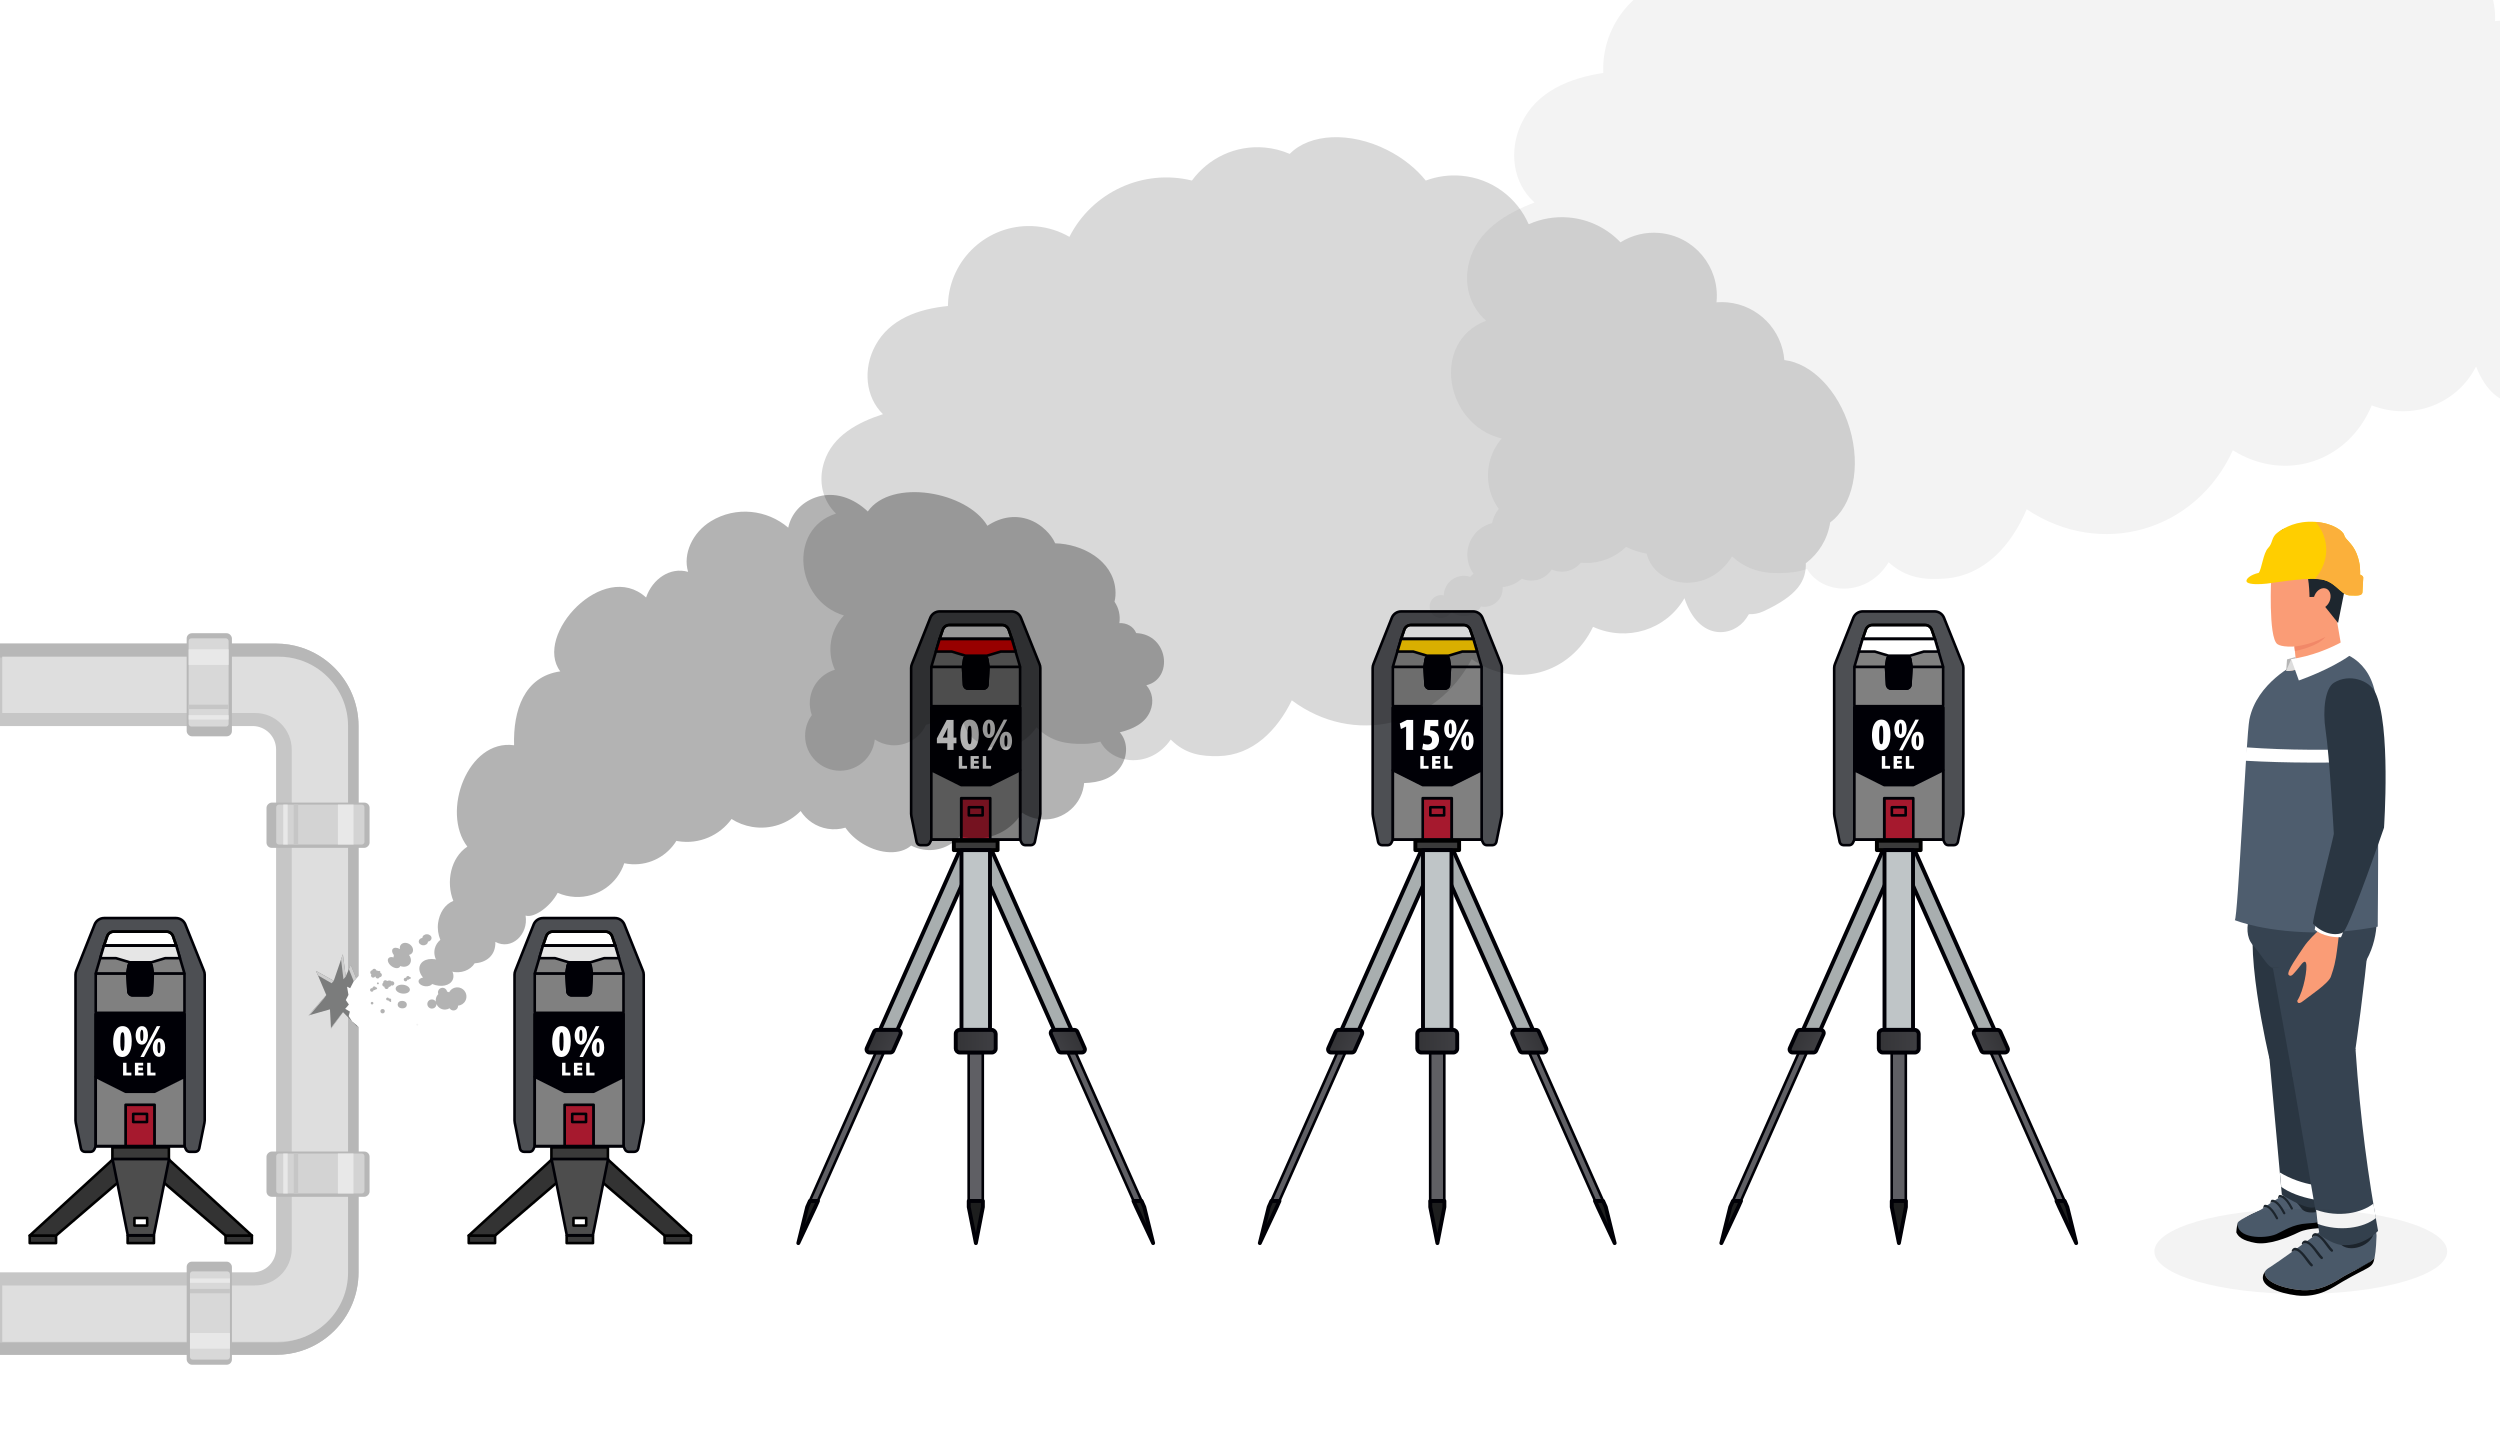 <?xml version="1.0" encoding="UTF-8"?>
<svg xmlns="http://www.w3.org/2000/svg" xmlns:xlink="http://www.w3.org/1999/xlink" viewBox="0 0 1914.84 1094.92">
  <defs>
    <style>
      .cls-1, .cls-2, .cls-3, .cls-4, .cls-5, .cls-6, .cls-7, .cls-8, .cls-9, .cls-10, .cls-11, .cls-12, .cls-13, .cls-14, .cls-15, .cls-16, .cls-17, .cls-18, .cls-19, .cls-20, .cls-21, .cls-22, .cls-23, .cls-24 {
        stroke-width: 0px;
      }

      .cls-1, .cls-25 {
        fill: none;
      }

      .cls-26 {
        fill: #4d4f53;
      }

      .cls-26, .cls-27, .cls-28, .cls-29, .cls-30, .cls-31, .cls-32, .cls-33, .cls-34, .cls-35, .cls-36, .cls-37, .cls-25, .cls-38 {
        stroke-width: 2px;
      }

      .cls-26, .cls-27, .cls-28, .cls-30, .cls-31, .cls-32, .cls-33, .cls-34, .cls-35, .cls-36, .cls-37, .cls-25, .cls-39, .cls-38, .cls-40, .cls-41, .cls-42, .cls-43, .cls-44, .cls-45, .cls-46, .cls-47, .cls-48 {
        stroke-linejoin: round;
      }

      .cls-26, .cls-27, .cls-28, .cls-30, .cls-31, .cls-32, .cls-33, .cls-34, .cls-35, .cls-36, .cls-37, .cls-25, .cls-39, .cls-40, .cls-41, .cls-42, .cls-49, .cls-50, .cls-51, .cls-43, .cls-44, .cls-45, .cls-46, .cls-47, .cls-48 {
        stroke-linecap: round;
      }

      .cls-26, .cls-28, .cls-29, .cls-30, .cls-32, .cls-33, .cls-35, .cls-36, .cls-37, .cls-38, .cls-40, .cls-41, .cls-42, .cls-49, .cls-50, .cls-51, .cls-43, .cls-44, .cls-45, .cls-46, .cls-47, .cls-48 {
        stroke: #000006;
      }

      .cls-27, .cls-31, .cls-34, .cls-25, .cls-39 {
        stroke: #000;
      }

      .cls-27, .cls-39 {
        fill: #3a3a3a;
      }

      .cls-2 {
        opacity: .15;
      }

      .cls-3 {
        opacity: .05;
      }

      .cls-28 {
        fill: #a6192e;
      }

      .cls-29 {
        fill: #5f5f64;
      }

      .cls-29, .cls-49, .cls-50, .cls-51 {
        stroke-miterlimit: 10;
      }

      .cls-30 {
        fill: gray;
      }

      .cls-31 {
        fill: #333;
      }

      .cls-32 {
        fill: #e6e6e6;
      }

      .cls-33, .cls-34, .cls-6, .cls-20 {
        fill: #fff;
      }

      .cls-35, .cls-24 {
        fill: #ffce00;
      }

      .cls-36 {
        fill: red;
      }

      .cls-37 {
        fill: #000006;
      }

      .cls-39, .cls-40, .cls-41, .cls-42, .cls-49, .cls-50, .cls-51, .cls-43, .cls-44, .cls-45, .cls-46, .cls-47, .cls-48 {
        stroke-width: 3px;
      }

      .cls-52 {
        opacity: .3;
      }

      .cls-4 {
        fill: #7b7c7c;
      }

      .cls-4, .cls-5, .cls-6 {
        fill-rule: evenodd;
      }

      .cls-5 {
        fill: #cecece;
      }

      .cls-38 {
        fill: #4d4d4d;
      }

      .cls-40 {
        fill: #bfc5c7;
      }

      .cls-41 {
        fill: #1d1e1e;
      }

      .cls-42 {
        fill: #a8aeaf;
      }

      .cls-49 {
        fill: url(#linear-gradient-9);
      }

      .cls-50 {
        fill: url(#linear-gradient-6);
      }

      .cls-51 {
        fill: url(#linear-gradient-3);
      }

      .cls-43 {
        fill: url(#linear-gradient);
      }

      .cls-44 {
        fill: url(#linear-gradient-4);
      }

      .cls-45 {
        fill: url(#linear-gradient-2);
      }

      .cls-46 {
        fill: url(#linear-gradient-8);
      }

      .cls-47 {
        fill: url(#linear-gradient-5);
      }

      .cls-48 {
        fill: url(#linear-gradient-7);
      }

      .cls-8 {
        fill: #fa9c76;
      }

      .cls-9 {
        fill: #4e5d6e;
      }

      .cls-10 {
        fill: #2a3642;
      }

      .cls-11 {
        fill: #364351;
      }

      .cls-12 {
        fill: #1d262e;
      }

      .cls-13 {
        fill: #ddd;
      }

      .cls-14 {
        fill: #dedede;
      }

      .cls-15 {
        fill: #c6c6c6;
      }

      .cls-16 {
        fill: #d3d3d3;
      }

      .cls-17 {
        fill: #d8d8d8;
      }

      .cls-18 {
        fill: #b7b7b7;
      }

      .cls-19 {
        fill: #b5b5b5;
      }

      .cls-21 {
        fill: #e8e8e8;
      }

      .cls-22 {
        fill: #f18868;
      }

      .cls-23 {
        fill: #fbb03b;
      }
    </style>
    <linearGradient id="linear-gradient" x1="50.5" y1="797.51" x2="71.78" y2="797.51" gradientTransform="translate(512.89) rotate(-180) scale(1 -1) skewX(-24.66)" gradientUnits="userSpaceOnUse">
      <stop offset="0" stop-color="#343437"/>
      <stop offset="1" stop-color="#3f3f43"/>
    </linearGradient>
    <linearGradient id="linear-gradient-2" x1="210.78" y1="797.51" x2="232.05" y2="797.51" gradientTransform="translate(821.52) skewX(-24.66)" xlink:href="#linear-gradient"/>
    <linearGradient id="linear-gradient-3" x1="732.05" y1="797.51" x2="762.64" y2="797.51" gradientTransform="matrix(1,0,0,1,0,0)" xlink:href="#linear-gradient"/>
    <linearGradient id="linear-gradient-4" x1="-302.99" x2="-281.71" xlink:href="#linear-gradient"/>
    <linearGradient id="linear-gradient-5" x1="564.27" y1="797.51" x2="585.55" y2="797.51" gradientTransform="translate(821.52) skewX(-24.66)" xlink:href="#linear-gradient"/>
    <linearGradient id="linear-gradient-6" x1="1085.54" y1="797.51" x2="1116.13" y2="797.51" gradientTransform="matrix(1,0,0,1,0,0)" xlink:href="#linear-gradient"/>
    <linearGradient id="linear-gradient-7" x1="-656.48" x2="-635.2" xlink:href="#linear-gradient"/>
    <linearGradient id="linear-gradient-8" x1="917.76" y1="797.51" x2="939.04" y2="797.51" gradientTransform="translate(821.52) skewX(-24.66)" xlink:href="#linear-gradient"/>
    <linearGradient id="linear-gradient-9" x1="1439.03" y1="797.51" x2="1469.63" y2="797.51" gradientTransform="matrix(1,0,0,1,0,0)" xlink:href="#linear-gradient"/>
  </defs>
  <g id="EXOs">
    <g>
      <path class="cls-15" d="m256.12,511.45c-7.05-7.04-15.75-12.43-25.47-15.52-6.05-1.93-12.49-2.97-19.18-2.97H-.1v63.14h193.57c9.94,0,18,8.06,18,18v382.45c0,9.94-8.06,18-18,18H-.1v63.14h211.57c6.69,0,13.13-1.04,19.18-2.97,9.72-3.09,18.42-8.48,25.47-15.52,11.42-11.43,18.49-27.22,18.49-44.65v-418.46c0-17.43-7.07-33.22-18.49-44.65Z"/>
      <path class="cls-1" d="m7.92,1027.04v-43.14h183.57c15.44,0,28-12.56,28-28v-382.45c0-15.44-12.56-28-28-28H7.92v-43.14h201.57c5.52,0,10.95.84,16.14,2.5,8.02,2.55,15.43,7.07,21.44,13.07,10.03,10.04,15.56,23.38,15.56,37.57v418.46c0,14.19-5.53,27.54-15.56,37.58-6,5.99-13.41,10.51-21.43,13.06-5.2,1.66-10.63,2.5-16.15,2.5H7.92Z"/>
      <path class="cls-18" d="m256.12,511.45c-7.05-7.04-15.75-12.43-25.47-15.52-6.05-1.93-12.49-2.97-19.18-2.97H-.1v10.66h211.75c5.52,0,10.95.84,16.14,2.5,8.02,2.55,15.44,7.07,21.44,13.07,10.03,10.04,15.56,23.38,15.56,37.57v418.46c0,14.19-5.53,27.54-15.56,37.58-6,5.99-13.41,10.51-21.43,13.06-5.2,1.66-10.63,2.5-16.15,2.5H-.1v9.34h211.57c6.69,0,13.13-1.04,19.18-2.97,9.72-3.09,18.42-8.48,25.47-15.52,11.42-11.43,18.49-27.22,18.49-44.65v-418.46c0-17.43-7.07-33.22-18.49-44.65Z"/>
      <path class="cls-14" d="m1.7,1027.7v-43.14h193.75c15.44,0,28-12.56,28-28v-382.45c0-15.44-12.56-28-28-28H1.7v-43.14h211.75c5.52,0,10.95.84,16.14,2.5,8.02,2.55,15.44,7.07,21.44,13.07,10.03,10.04,15.56,23.38,15.56,37.57v418.46c0,14.19-5.53,27.54-15.56,37.58-6,5.99-13.41,10.51-21.43,13.06-5.2,1.66-10.63,2.5-16.15,2.5H1.7Z"/>
      <g>
        <g>
          <rect class="cls-18" x="226.27" y="859.85" width="34.65" height="78.96" rx="4" ry="4" transform="translate(1142.92 655.74) rotate(90)"/>
          <rect class="cls-16" x="230.06" y="865.04" width="30.6" height="67.57" rx="2" ry="2" transform="translate(1144.19 653.47) rotate(90)"/>
          <rect class="cls-21" x="249.48" y="892.85" width="30.6" height="11.96" transform="translate(1163.61 634.04) rotate(90)"/>
          <rect class="cls-21" x="203.34" y="897.14" width="30.6" height="3.38" transform="translate(1117.47 680.19) rotate(90)"/>
          <rect class="cls-15" x="211.37" y="897.14" width="30.6" height="3.38" transform="translate(1125.5 672.15) rotate(90)"/>
        </g>
        <g>
          <rect class="cls-18" x="226.27" y="592.59" width="34.65" height="78.96" rx="4" ry="4" transform="translate(875.67 388.48) rotate(90)"/>
          <rect class="cls-16" x="230.06" y="597.79" width="30.6" height="67.57" rx="2" ry="2" transform="translate(876.93 386.21) rotate(90)"/>
          <rect class="cls-21" x="249.48" y="625.59" width="30.6" height="11.96" transform="translate(896.36 366.79) rotate(90)"/>
          <rect class="cls-21" x="203.34" y="629.88" width="30.6" height="3.38" transform="translate(850.21 412.93) rotate(90)"/>
          <rect class="cls-15" x="211.37" y="629.88" width="30.6" height="3.38" transform="translate(858.25 404.9) rotate(90)"/>
        </g>
      </g>
      <g>
        <rect class="cls-18" x="142.98" y="966.33" width="34.65" height="78.96" rx="4" ry="4" transform="translate(320.61 2011.63) rotate(180)"/>
        <rect class="cls-17" x="145.51" y="973.8" width="30.6" height="67.57" rx="2" ry="2" transform="translate(321.62 2015.17) rotate(180)"/>
        <rect class="cls-21" x="145.51" y="1021.03" width="30.6" height="11.96" transform="translate(321.62 2054.01) rotate(180)"/>
        <rect class="cls-21" x="145.51" y="979.17" width="30.6" height="3.38" transform="translate(321.62 1961.73) rotate(180)"/>
        <rect class="cls-15" x="145.51" y="987.21" width="30.6" height="3.38" transform="translate(321.62 1977.8) rotate(180)"/>
      </g>
      <g>
        <rect class="cls-18" x="142.98" y="485.01" width="34.65" height="78.96" rx="4" ry="4"/>
        <rect class="cls-17" x="144.5" y="488.93" width="30.6" height="67.57" rx="2" ry="2"/>
        <rect class="cls-21" x="144.5" y="497.32" width="30.6" height="11.96"/>
        <rect class="cls-21" x="144.5" y="547.75" width="30.6" height="3.38"/>
        <rect class="cls-15" x="144.5" y="539.72" width="30.6" height="3.38"/>
      </g>
    </g>
    <g>
      <polygon class="cls-4" points="272.86 749.4 268.64 738.94 264.82 747.99 262.61 730.87 255.63 751.23 242.07 743.7 249.91 762.13 236.32 777.76 252.74 773.09 253.52 787.81 262.75 775.26 273.69 786.45 272.86 749.4"/>
      <polygon class="cls-5" points="270.93 751.59 267.22 742.31 268.64 738.94 272.86 749.4 270.93 751.59"/>
      <polygon class="cls-5" points="264.82 747.99 263.05 750.07 261.24 734.89 262.61 730.87 264.82 747.99"/>
      <polygon class="cls-5" points="255.63 751.23 254.02 753.13 243.51 747.08 242.07 743.7 255.63 751.23"/>
      <polygon class="cls-5" points="249.91 762.13 248.1 764.77 237.31 777.48 236.32 777.76 249.91 762.13"/>
      <polygon class="cls-5" points="262.75 775.26 261.13 777.16 253.49 787.25 253.52 787.81 262.75 775.26"/>
      <polygon class="cls-6" points="270.93 751.59 268.2 756.91 265.82 755.73 266.9 762.02 264.87 766 267.22 769.41 264.41 772.71 267.96 774.78 267.1 778.27 269.63 782.29 276.15 787.69 275.93 746.33 270.93 751.59"/>
    </g>
    <g>
      <g>
        <rect class="cls-27" x="99.75" y="889.04" width="15.11" height="56.93"/>
        <g>
          <rect class="cls-27" x="86.09" y="878.81" width="43.27" height="8.98"/>
          <g>
            <rect class="cls-31" x="172.76" y="946.36" width="20.16" height="5.77"/>
            <polygon class="cls-31" points="192.93 946.36 172.76 946.36 104.77 888 129.24 888 192.93 946.36"/>
            <rect class="cls-31" x="22.77" y="946.36" width="20.16" height="5.77" transform="translate(65.69 1898.49) rotate(-180)"/>
            <polygon class="cls-31" points="22.77 946.36 42.93 946.36 110.92 888 86.45 888 22.77 946.36"/>
          </g>
          <g>
            <rect class="cls-27" x="97.76" y="946.36" width="20.16" height="5.77"/>
            <polygon class="cls-38" points="129.48 887.79 86.21 887.79 97.87 946.13 117.82 946.13 129.48 887.79"/>
            <rect class="cls-34" x="102.97" y="932.94" width="9.75" height="5.77"/>
          </g>
        </g>
      </g>
      <g>
        <path class="cls-26" d="m156.12,743.37l-14.25-35.53c-1.24-2.83-4.04-4.66-7.13-4.66h-55.01c-3.1,0-5.91,1.84-7.14,4.68l-14.11,35.52c-.42.97-.64,2.03-.64,3.09v111.83c0,.61.07,1.21.21,1.81l3.99,19.72c.33,1.4,1.59,2.39,3.03,2.39h4.29c1.2,0,2.3-.69,2.81-1.78l1.14-2.42h68l1.14,2.42c.51,1.09,1.61,1.78,2.81,1.78h4.28c1.44,0,2.69-.99,3.03-2.39l3.99-19.72c.14-.59.22-1.2.22-1.81v-111.81c0-1.08-.23-2.14-.66-3.12Zm-74.04-26.2c.73-2.14,2.76-3.59,5.03-3.59h40.41c2.27,0,4.29,1.45,5.04,3.59l2.47,7.16h0s-55.41,0-55.41,0l2.47-7.16Zm59.23,160.64h-22.87v-31.61h-22.26v31.61h-22.87v-43.05h0v-57.94c0-.59.47-1.07,1.06-1.07h65.86c.59,0,1.07.48,1.07,1.07v100.99Z"/>
        <path class="cls-37" d="m141.31,776.82v47.94l-22.87,11.44h-22.26l-22.65-11.33-.21-.11v-47.94c0-.59.47-1.07,1.06-1.07h65.86c.59,0,1.07.48,1.07,1.07Z"/>
        <path class="cls-30" d="m141.3,746.49v28.37c0,.49-.4.89-.89.89h-66.2c-.5,0-.9-.4-.9-.89v-28.37c0-.47.35-.85.81-.89.03-.01.06-.01.09-.01h23.33s.78,13.7.78,13.7c.04.86.4,1.62.98,2.17.07.07.14.14.23.2.23.19.49.34.77.45.37.16.78.24,1.21.24h11.59c.43,0,.84-.08,1.22-.24.28-.11.54-.26.77-.45.08-.06.16-.13.23-.2.29-.27.52-.6.69-.97.09-.18.15-.37.2-.58.05-.2.08-.4.09-.62l.77-13.7h23.34s.06,0,.09.01c.45.04.8.42.8.89Z"/>
        <rect class="cls-28" x="96.18" y="846.2" width="22.26" height="31.61"/>
        <polygon class="cls-30" points="141.31 824.76 141.31 877.81 118.44 877.81 118.44 846.2 96.18 846.2 96.18 877.81 73.31 877.81 73.32 824.76 96.18 836.2 118.44 836.2 141.31 824.76"/>
        <rect class="cls-28" x="102.02" y="853.17" width="10.57" height="6.22"/>
        <path class="cls-30" d="m135.01,724.33l6.29,21.26h-24.23l-.91-5.81c-.24-1.56-1.58-2.7-3.16-2.7h-11.4c-1.57,0-2.91,1.15-3.16,2.7l-.91,5.81h-24.23l6.29-21.26h55.41Z"/>
        <path class="cls-37" d="m117.07,745.59l-.78,13.69c-.07,1.71-1.48,3.06-3.19,3.06h-11.59c-1.71,0-3.12-1.35-3.19-3.06l-.78-13.69.91-5.81c.24-1.56,1.58-2.7,3.16-2.7h11.4c1.57,0,2.91,1.15,3.16,2.7l.91,5.81Z"/>
        <path class="cls-25" d="m79.6,724.34l2.47-7.17c.73-2.14,2.76-3.59,5.03-3.59h40.41c2.27,0,4.29,1.45,5.04,3.59l2.47,7.16h0s-55.41,0-55.41,0h0Z"/>
        <polygon class="cls-32" points="115.94 737.08 126.5 733.91 137.84 733.91 135.01 724.34 79.6 724.34 76.77 733.91 88.88 733.91 99.44 737.08 115.94 737.08"/>
      </g>
      <g>
        <path class="cls-20" d="m100.88,797.62c0,8.25-3.16,11.98-7.07,11.98-5.65,0-7.14-6.43-7.14-11.69,0-6.15,2.03-11.98,7.25-11.98,6.08,0,6.97,7,6.97,11.69Zm-8.71.14c-.07,5.33.46,7.14,1.74,7.14,1.1,0,1.46-1.96,1.46-7.14,0-4.76-.28-7.14-1.46-7.14s-1.78,1.88-1.74,7.14Z"/>
        <path class="cls-20" d="m113.35,792.93c0,4.9-2.27,7.21-4.66,7.21-3.55,0-4.8-3.91-4.8-7,0-3.45,1.56-7.21,4.83-7.21,3.8,0,4.62,4.26,4.62,7Zm-5.9.07c-.04,3.23.43,4.33,1.24,4.33.75,0,1.1-1.17,1.1-4.26,0-2.91-.28-4.33-1.14-4.33-.71,0-1.21,1.14-1.21,4.26Zm.11,16.6l12.54-23.67h2.7l-12.51,23.67h-2.74Zm18.94-7.32c0,4.9-2.27,7.21-4.66,7.21-3.55,0-4.8-3.91-4.8-7,0-3.45,1.56-7.21,4.83-7.21,3.8,0,4.62,4.26,4.62,7Zm-5.9.07c-.04,3.23.43,4.34,1.24,4.34.75,0,1.1-1.17,1.1-4.26,0-2.91-.28-4.33-1.14-4.33-.71,0-1.21,1.14-1.21,4.26Z"/>
        <path class="cls-20" d="m94.27,814.02h2.61v7.55h3.74v2.18h-6.35v-9.73Z"/>
        <path class="cls-20" d="m109.44,819.82h-3.49v1.79h3.91v2.14h-6.52v-9.73h6.32v2.12h-3.71v1.57h3.49v2.11Z"/>
        <path class="cls-20" d="m112.75,814.02h2.61v7.55h3.74v2.18h-6.35v-9.73Z"/>
      </g>
    </g>
    <g>
      <g>
        <rect class="cls-27" x="436.02" y="889.04" width="15.11" height="56.93"/>
        <g>
          <rect class="cls-27" x="422.35" y="878.81" width="43.27" height="8.98"/>
          <g>
            <rect class="cls-31" x="509.03" y="946.36" width="20.16" height="5.77"/>
            <polygon class="cls-31" points="529.19 946.36 509.03 946.36 441.04 888 465.51 888 529.19 946.36"/>
            <rect class="cls-31" x="359.03" y="946.36" width="20.16" height="5.77" transform="translate(738.22 1898.49) rotate(-180)"/>
            <polygon class="cls-31" points="359.03 946.36 379.19 946.36 447.19 888 422.72 888 359.03 946.36"/>
          </g>
          <g>
            <rect class="cls-27" x="434.03" y="946.36" width="20.16" height="5.77"/>
            <polygon class="cls-38" points="465.75 887.79 422.48 887.79 434.14 946.13 454.09 946.13 465.75 887.79"/>
            <rect class="cls-34" x="439.24" y="932.94" width="9.75" height="5.77"/>
          </g>
        </g>
      </g>
      <g>
        <path class="cls-26" d="m492.38,743.37l-14.25-35.53c-1.24-2.83-4.04-4.66-7.13-4.66h-55.01c-3.1,0-5.91,1.84-7.14,4.68l-14.11,35.52c-.42.97-.64,2.03-.64,3.09v111.83c0,.61.07,1.21.21,1.81l3.99,19.72c.33,1.4,1.59,2.39,3.03,2.39h4.29c1.2,0,2.3-.69,2.81-1.78l1.14-2.42h68l1.14,2.42c.51,1.09,1.61,1.78,2.81,1.78h4.28c1.44,0,2.69-.99,3.03-2.39l3.99-19.72c.14-.59.22-1.2.22-1.81v-111.81c0-1.08-.23-2.14-.66-3.12Zm-74.04-26.2c.73-2.14,2.76-3.59,5.03-3.59h40.41c2.27,0,4.29,1.45,5.04,3.59l2.47,7.16h0s-55.41,0-55.41,0l2.47-7.16Zm59.23,160.64h-22.87v-31.61h-22.26v31.61h-22.87v-43.05h0v-57.94c0-.59.47-1.07,1.06-1.07h65.86c.59,0,1.07.48,1.07,1.07v100.99Z"/>
        <path class="cls-37" d="m477.57,776.82v47.94l-22.87,11.44h-22.26l-22.65-11.33-.21-.11v-47.94c0-.59.47-1.07,1.06-1.07h65.86c.59,0,1.07.48,1.07,1.07Z"/>
        <path class="cls-30" d="m477.56,746.49v28.37c0,.49-.4.89-.89.89h-66.2c-.5,0-.9-.4-.9-.89v-28.37c0-.47.35-.85.81-.89.03-.01.06-.01.09-.01h23.33s.78,13.7.78,13.7c.04.86.4,1.62.98,2.17.07.07.14.14.23.2.23.19.49.34.77.45.37.16.78.24,1.21.24h11.59c.43,0,.84-.08,1.22-.24.28-.11.54-.26.77-.45.08-.06.16-.13.23-.2.29-.27.52-.6.69-.97.09-.18.15-.37.2-.58.05-.2.08-.4.09-.62l.77-13.7h23.34s.06,0,.09.01c.45.04.8.42.8.89Z"/>
        <rect class="cls-28" x="432.44" y="846.2" width="22.26" height="31.61"/>
        <polygon class="cls-30" points="477.57 824.76 477.57 877.81 454.7 877.81 454.7 846.2 432.44 846.2 432.44 877.81 409.57 877.81 409.58 824.76 432.44 836.2 454.7 836.2 477.57 824.76"/>
        <rect class="cls-28" x="438.29" y="853.17" width="10.57" height="6.22"/>
        <path class="cls-30" d="m471.28,724.33l6.29,21.26h-24.23l-.91-5.81c-.24-1.56-1.58-2.7-3.16-2.7h-11.4c-1.57,0-2.91,1.15-3.16,2.7l-.91,5.81h-24.23l6.29-21.26h55.41Z"/>
        <path class="cls-37" d="m453.34,745.59l-.78,13.69c-.07,1.71-1.48,3.06-3.19,3.06h-11.59c-1.71,0-3.12-1.35-3.19-3.06l-.78-13.69.91-5.81c.24-1.56,1.58-2.7,3.16-2.7h11.4c1.57,0,2.91,1.15,3.16,2.7l.91,5.81Z"/>
        <path class="cls-25" d="m415.87,724.34l2.47-7.17c.73-2.14,2.76-3.59,5.03-3.59h40.41c2.27,0,4.29,1.45,5.04,3.59l2.47,7.16h0s-55.41,0-55.41,0h0Z"/>
        <polygon class="cls-32" points="452.2 737.08 462.76 733.91 474.11 733.91 471.28 724.34 415.87 724.34 413.03 733.91 425.14 733.91 435.7 737.08 452.2 737.08"/>
      </g>
      <g>
        <path class="cls-20" d="m437.15,797.62c0,8.25-3.16,11.98-7.07,11.98-5.65,0-7.14-6.43-7.14-11.69,0-6.15,2.03-11.98,7.25-11.98,6.08,0,6.97,7,6.97,11.69Zm-8.71.14c-.07,5.33.46,7.14,1.74,7.14,1.1,0,1.46-1.96,1.46-7.14,0-4.76-.28-7.14-1.46-7.14s-1.78,1.88-1.74,7.14Z"/>
        <path class="cls-20" d="m449.62,792.93c0,4.9-2.27,7.21-4.66,7.21-3.55,0-4.8-3.91-4.8-7,0-3.45,1.56-7.21,4.83-7.21,3.8,0,4.62,4.26,4.62,7Zm-5.9.07c-.04,3.23.43,4.33,1.24,4.33.75,0,1.1-1.17,1.1-4.26,0-2.91-.28-4.33-1.14-4.33-.71,0-1.21,1.14-1.21,4.26Zm.11,16.6l12.54-23.67h2.7l-12.51,23.67h-2.74Zm18.94-7.32c0,4.9-2.27,7.21-4.66,7.21-3.55,0-4.8-3.91-4.8-7,0-3.45,1.56-7.21,4.83-7.21,3.8,0,4.62,4.26,4.62,7Zm-5.9.07c-.04,3.23.43,4.34,1.24,4.34.75,0,1.1-1.17,1.1-4.26,0-2.91-.28-4.33-1.14-4.33-.71,0-1.21,1.14-1.21,4.26Z"/>
        <path class="cls-20" d="m430.53,814.02h2.61v7.55h3.74v2.18h-6.35v-9.73Z"/>
        <path class="cls-20" d="m445.71,819.82h-3.49v1.79h3.91v2.14h-6.52v-9.73h6.32v2.12h-3.71v1.57h3.49v2.11Z"/>
        <path class="cls-20" d="m449.01,814.02h2.61v7.55h3.74v2.18h-6.35v-9.73Z"/>
      </g>
    </g>
    <g>
      <g>
        <g>
          <path class="cls-26" d="m796.15,508.5l-14.25-35.53c-1.24-2.83-4.04-4.66-7.13-4.66h-55.01c-3.1,0-5.91,1.84-7.14,4.68l-14.11,35.52c-.42.97-.64,2.03-.64,3.09v111.83c0,.61.07,1.21.21,1.81l3.99,19.72c.33,1.4,1.59,2.39,3.03,2.39h4.29c1.2,0,2.3-.69,2.81-1.78l1.14-2.42h68l1.14,2.42c.51,1.09,1.61,1.78,2.81,1.78h4.28c1.44,0,2.69-.99,3.03-2.39l3.99-19.72c.14-.59.22-1.2.22-1.81v-111.81c0-1.08-.23-2.14-.66-3.12Zm-74.04-26.2c.73-2.14,2.76-3.59,5.03-3.59h40.41c2.27,0,4.29,1.45,5.04,3.59l2.47,7.16h0s-55.41,0-55.41,0l2.47-7.16Zm59.23,160.64h-22.87v-31.61h-22.26v31.61h-22.87v-43.05h0v-57.94c0-.59.47-1.07,1.06-1.07h65.86c.59,0,1.07.48,1.07,1.07v100.99Z"/>
          <path class="cls-37" d="m781.34,541.95v47.94l-22.87,11.44h-22.26l-22.65-11.33-.21-.11v-47.94c0-.59.47-1.07,1.06-1.07h65.86c.59,0,1.07.48,1.07,1.07Z"/>
          <path class="cls-30" d="m781.33,511.62v28.37c0,.49-.4.89-.89.89h-66.2c-.5,0-.9-.4-.9-.89v-28.37c0-.47.35-.85.81-.89.03-.01.06-.01.09-.01h23.33s.78,13.7.78,13.7c.04.86.4,1.62.98,2.17.07.07.14.14.23.2.23.19.49.34.77.45.37.16.78.24,1.21.24h11.59c.43,0,.84-.08,1.22-.24.28-.11.54-.26.77-.45.08-.06.16-.13.23-.2.29-.27.52-.6.69-.97.09-.18.15-.37.2-.58.05-.2.08-.4.09-.62l.77-13.7h23.34s.06,0,.09.01c.45.04.8.42.8.89Z"/>
          <rect class="cls-28" x="736.21" y="611.33" width="22.26" height="31.61"/>
          <polygon class="cls-30" points="781.34 589.89 781.34 642.94 758.47 642.94 758.47 611.33 736.21 611.33 736.21 642.94 713.34 642.94 713.35 589.89 736.21 601.33 758.47 601.33 781.34 589.89"/>
          <rect class="cls-28" x="742.06" y="618.31" width="10.57" height="6.22"/>
          <path class="cls-30" d="m775.05,489.47l6.29,21.26h-24.23l-.91-5.81c-.24-1.56-1.58-2.7-3.16-2.7h-11.4c-1.57,0-2.91,1.15-3.16,2.7l-.91,5.81h-24.23l6.29-21.26h55.41Z"/>
          <path class="cls-37" d="m757.11,510.73l-.78,13.69c-.07,1.71-1.48,3.06-3.19,3.06h-11.59c-1.71,0-3.12-1.35-3.19-3.06l-.78-13.69.91-5.81c.24-1.56,1.58-2.7,3.16-2.7h11.4c1.57,0,2.91,1.15,3.16,2.7l.91,5.81Z"/>
          <path class="cls-25" d="m719.64,489.47l2.47-7.17c.73-2.14,2.76-3.59,5.03-3.59h40.41c2.27,0,4.29,1.45,5.04,3.59l2.47,7.16h0s-55.41,0-55.41,0h0Z"/>
          <polygon class="cls-36" points="755.97 502.22 766.54 499.05 777.88 499.05 775.05 489.47 719.64 489.47 716.8 499.05 728.91 499.05 739.47 502.22 755.97 502.22"/>
        </g>
        <g>
          <path class="cls-20" d="m725.58,574.41v-5.12h-7.99v-3.75l7.53-14.1h5.27v13.5h2.19v4.35h-2.19v5.12h-4.81Zm0-9.47v-3.92c0-1.06.14-2.37.25-3.46h-.11c-.42,1.02-.88,2.05-1.48,3.25l-2.12,4.06v.07h3.46Z"/>
          <path class="cls-20" d="m749.68,562.79c0,8.2-3.15,11.91-7.03,11.91-5.62,0-7.1-6.4-7.1-11.63,0-6.11,2.01-11.91,7.21-11.91,6.04,0,6.93,6.96,6.93,11.63Zm-8.66.14c-.07,5.3.46,7.1,1.73,7.1,1.1,0,1.45-1.94,1.45-7.1,0-4.74-.28-7.1-1.45-7.1s-1.77,1.87-1.73,7.1Z"/>
          <path class="cls-20" d="m762.09,558.12c0,4.88-2.26,7.17-4.63,7.17-3.53,0-4.77-3.89-4.77-6.96,0-3.43,1.55-7.17,4.81-7.17,3.78,0,4.59,4.24,4.59,6.96Zm-5.87.07c-.04,3.22.42,4.31,1.24,4.31.74,0,1.1-1.17,1.1-4.24,0-2.9-.28-4.31-1.13-4.31-.71,0-1.2,1.13-1.2,4.24Zm.11,16.5l12.48-23.54h2.69l-12.44,23.54h-2.72Zm18.84-7.28c0,4.88-2.26,7.17-4.63,7.17-3.53,0-4.77-3.89-4.77-6.96,0-3.43,1.55-7.17,4.81-7.17,3.78,0,4.59,4.24,4.59,6.96Zm-5.87.07c-.04,3.22.42,4.31,1.24,4.31.74,0,1.1-1.17,1.1-4.24,0-2.9-.28-4.31-1.13-4.31-.71,0-1.2,1.13-1.2,4.24Z"/>
          <path class="cls-20" d="m734.38,579.09h2.6v7.51h3.72v2.17h-6.32v-9.68Z"/>
          <path class="cls-20" d="m749.47,584.86h-3.47v1.78h3.89v2.12h-6.49v-9.68h6.29v2.11h-3.69v1.57h3.47v2.1Z"/>
          <path class="cls-20" d="m752.75,579.09h2.6v7.51h3.72v2.17h-6.32v-9.68Z"/>
        </g>
      </g>
      <g>
        <g>
          <g>
            <polygon class="cls-29" points="868.3 919.96 874.47 919.96 824.04 806.48 817.87 806.48 868.3 919.96"/>
            <polygon class="cls-42" points="746.18 651.13 759.5 651.13 820.69 788.84 807.37 788.84 746.18 651.13"/>
            <path class="cls-43" d="m812.69,806.17h15.95c1.69,0,2.82-1.81,2.11-3.4l-5.57-12.53c-.38-.85-1.2-1.4-2.11-1.4h-15.95c-1.69,0-2.82,1.81-2.11,3.4l5.57,12.53c.38.85,1.2,1.4,2.11,1.4Z"/>
            <polygon class="cls-41" points="870.26 924.5 883.23 952.13 876.42 924.5 874.37 919.88 868.2 919.88 870.26 924.5"/>
          </g>
          <g>
            <polygon class="cls-29" points="626.39 919.96 620.22 919.96 670.65 806.48 676.82 806.48 626.39 919.96"/>
            <polygon class="cls-42" points="748.51 651.13 735.19 651.13 674 788.84 687.32 788.84 748.51 651.13"/>
            <path class="cls-45" d="m682,806.17h-15.95c-1.69,0-2.82-1.81-2.11-3.4l5.57-12.53c.38-.85,1.2-1.4,2.11-1.4h15.95c1.69,0,2.82,1.81,2.11,3.4l-5.57,12.53c-.38.85-1.2,1.4-2.11,1.4Z"/>
            <polygon class="cls-41" points="624.43 924.5 611.46 952.13 618.27 924.5 620.32 919.88 626.49 919.88 624.43 924.5"/>
          </g>
        </g>
        <g>
          <rect class="cls-39" x="730.59" y="643.95" width="33.51" height="7.18"/>
          <rect class="cls-29" x="741.94" y="806.48" width="10.81" height="113.48"/>
          <rect class="cls-40" x="736.43" y="651.13" width="21.84" height="137.71"/>
          <rect class="cls-51" x="732.05" y="788.84" width="30.59" height="17.33" rx="3" ry="3"/>
          <polygon class="cls-41" points="752.81 924.5 747.47 952.13 742 924.5 742 919.88 752.81 919.88 752.81 924.5"/>
        </g>
      </g>
    </g>
    <g>
      <g>
        <g>
          <path class="cls-26" d="m1149.65,508.5l-14.25-35.53c-1.24-2.83-4.04-4.66-7.13-4.66h-55.01c-3.1,0-5.91,1.84-7.14,4.68l-14.11,35.52c-.42.97-.64,2.03-.64,3.09v111.83c0,.61.07,1.21.21,1.81l3.99,19.72c.33,1.4,1.59,2.39,3.03,2.39h4.29c1.2,0,2.3-.69,2.81-1.78l1.14-2.42h68l1.14,2.42c.51,1.09,1.61,1.78,2.81,1.78h4.28c1.44,0,2.69-.99,3.03-2.39l3.99-19.72c.14-.59.22-1.2.22-1.81v-111.81c0-1.08-.23-2.14-.66-3.12Zm-74.04-26.2c.73-2.14,2.76-3.59,5.03-3.59h40.41c2.27,0,4.29,1.45,5.04,3.59l2.47,7.16h0s-55.41,0-55.41,0l2.47-7.16Zm59.23,160.64h-22.87v-31.61h-22.26v31.61h-22.87v-43.05h0v-57.94c0-.59.47-1.07,1.06-1.07h65.86c.59,0,1.07.48,1.07,1.07v100.99Z"/>
          <path class="cls-37" d="m1134.84,541.95v47.94l-22.87,11.44h-22.26l-22.65-11.33-.21-.11v-47.94c0-.59.47-1.07,1.06-1.07h65.86c.59,0,1.07.48,1.07,1.07Z"/>
          <path class="cls-30" d="m1134.83,511.62v28.37c0,.49-.4.89-.89.89h-66.2c-.5,0-.9-.4-.9-.89v-28.37c0-.47.35-.85.81-.89.03-.01.06-.01.09-.01h23.33s.78,13.7.78,13.7c.04.86.4,1.62.98,2.17.07.07.14.14.23.2.23.19.49.34.77.45.37.16.78.24,1.21.24h11.59c.43,0,.84-.08,1.22-.24.28-.11.54-.26.77-.45.08-.06.16-.13.23-.2.29-.27.52-.6.69-.97.09-.18.15-.37.2-.58.05-.2.08-.4.09-.62l.77-13.7h23.34s.06,0,.09.01c.45.04.8.42.8.89Z"/>
          <rect class="cls-28" x="1089.71" y="611.33" width="22.26" height="31.61"/>
          <polygon class="cls-30" points="1134.84 589.89 1134.84 642.94 1111.97 642.94 1111.97 611.33 1089.71 611.33 1089.71 642.94 1066.84 642.94 1066.85 589.89 1089.71 601.33 1111.97 601.33 1134.84 589.89"/>
          <rect class="cls-28" x="1095.55" y="618.31" width="10.57" height="6.22"/>
          <path class="cls-30" d="m1128.54,489.47l6.29,21.26h-24.23l-.91-5.81c-.24-1.56-1.58-2.7-3.16-2.7h-11.4c-1.57,0-2.91,1.15-3.16,2.7l-.91,5.81h-24.23l6.29-21.26h55.41Z"/>
          <path class="cls-37" d="m1110.6,510.73l-.78,13.69c-.07,1.71-1.48,3.06-3.19,3.06h-11.59c-1.71,0-3.12-1.35-3.19-3.06l-.78-13.69.91-5.81c.24-1.56,1.58-2.7,3.16-2.7h11.4c1.57,0,2.91,1.15,3.16,2.7l.91,5.81Z"/>
          <path class="cls-25" d="m1073.13,489.47l2.47-7.17c.73-2.14,2.76-3.59,5.03-3.59h40.41c2.27,0,4.29,1.45,5.04,3.59l2.47,7.16h0s-55.41,0-55.41,0h0Z"/>
          <polygon class="cls-35" points="1109.47 502.22 1120.03 499.05 1131.37 499.05 1128.54 489.47 1073.13 489.47 1070.3 499.05 1082.41 499.05 1092.97 502.22 1109.47 502.22"/>
        </g>
        <g>
          <path class="cls-20" d="m1076.99,556.5h-.07l-3.92,1.91-.88-4.28,5.44-2.69h4.84v22.97h-5.41v-17.92Z"/>
          <path class="cls-20" d="m1101.66,556.18h-6.04l-.35,3.25h.64c.88.04,2.93.46,4.31,1.73,1.31,1.24,2.01,3,2.01,5.3,0,4.42-3,8.23-8.45,8.23-1.73,0-3.57-.42-4.49-.88l.74-4.31c.92.42,2.08.74,3.32.74,2.26,0,3.5-1.31,3.5-3.29,0-2.86-2.37-3.67-4.88-3.67-.57,0-1.1,0-1.59.07l1.2-11.91h10.07v4.74Z"/>
          <path class="cls-20" d="m1115.58,558.12c0,4.88-2.26,7.17-4.63,7.17-3.53,0-4.77-3.89-4.77-6.96,0-3.43,1.55-7.17,4.81-7.17,3.78,0,4.59,4.24,4.59,6.96Zm-5.87.07c-.04,3.22.42,4.31,1.24,4.31.74,0,1.1-1.17,1.1-4.24,0-2.9-.28-4.31-1.13-4.31-.71,0-1.2,1.13-1.2,4.24Zm.11,16.5l12.48-23.54h2.69l-12.44,23.54h-2.72Zm18.84-7.28c0,4.88-2.26,7.17-4.63,7.17-3.53,0-4.77-3.89-4.77-6.96,0-3.43,1.55-7.17,4.81-7.17,3.78,0,4.59,4.24,4.59,6.96Zm-5.87.07c-.04,3.22.42,4.31,1.24,4.31.74,0,1.1-1.17,1.1-4.24,0-2.9-.28-4.31-1.13-4.31-.71,0-1.2,1.13-1.2,4.24Z"/>
          <path class="cls-20" d="m1087.87,579.09h2.6v7.51h3.72v2.17h-6.32v-9.68Z"/>
          <path class="cls-20" d="m1102.96,584.86h-3.47v1.78h3.89v2.12h-6.49v-9.68h6.29v2.11h-3.69v1.57h3.47v2.1Z"/>
          <path class="cls-20" d="m1106.25,579.09h2.6v7.51h3.72v2.17h-6.32v-9.68Z"/>
        </g>
      </g>
      <g>
        <g>
          <g>
            <polygon class="cls-29" points="1221.79 919.96 1227.96 919.96 1177.53 806.48 1171.36 806.48 1221.79 919.96"/>
            <polygon class="cls-42" points="1099.67 651.13 1112.99 651.13 1174.19 788.84 1160.86 788.84 1099.67 651.13"/>
            <path class="cls-44" d="m1166.18,806.17h15.95c1.69,0,2.82-1.81,2.11-3.4l-5.57-12.53c-.38-.85-1.2-1.4-2.11-1.4h-15.95c-1.69,0-2.82,1.81-2.11,3.4l5.57,12.53c.38.85,1.2,1.4,2.11,1.4Z"/>
            <polygon class="cls-41" points="1223.75 924.5 1236.72 952.13 1229.92 924.5 1227.86 919.88 1221.7 919.88 1223.75 924.5"/>
          </g>
          <g>
            <polygon class="cls-29" points="979.88 919.96 973.71 919.96 1024.14 806.48 1030.31 806.48 979.88 919.96"/>
            <polygon class="cls-42" points="1102.01 651.13 1088.68 651.13 1027.49 788.84 1040.81 788.84 1102.01 651.13"/>
            <path class="cls-47" d="m1035.49,806.17h-15.95c-1.69,0-2.82-1.81-2.11-3.4l5.57-12.53c.38-.85,1.2-1.4,2.11-1.4h15.95c1.69,0,2.82,1.81,2.11,3.4l-5.57,12.53c-.38.85-1.2,1.4-2.11,1.4Z"/>
            <polygon class="cls-41" points="977.93 924.5 964.95 952.13 971.76 924.5 973.81 919.88 979.98 919.88 977.93 924.5"/>
          </g>
        </g>
        <g>
          <rect class="cls-39" x="1084.08" y="643.95" width="33.51" height="7.18"/>
          <rect class="cls-29" x="1095.43" y="806.48" width="10.81" height="113.48"/>
          <rect class="cls-40" x="1089.92" y="651.13" width="21.84" height="137.71"/>
          <rect class="cls-50" x="1085.54" y="788.84" width="30.59" height="17.33" rx="3" ry="3"/>
          <polygon class="cls-41" points="1106.3 924.5 1100.96 952.13 1095.49 924.5 1095.49 919.88 1106.3 919.88 1106.3 924.5"/>
        </g>
      </g>
    </g>
    <g>
      <g>
        <g>
          <path class="cls-26" d="m1503.14,508.5l-14.25-35.53c-1.24-2.83-4.04-4.66-7.13-4.66h-55.01c-3.1,0-5.91,1.84-7.14,4.68l-14.11,35.52c-.42.97-.64,2.03-.64,3.09v111.83c0,.61.07,1.21.21,1.81l3.99,19.72c.33,1.4,1.59,2.39,3.03,2.39h4.29c1.2,0,2.3-.69,2.81-1.78l1.14-2.42h68l1.14,2.42c.51,1.09,1.61,1.78,2.81,1.78h4.28c1.44,0,2.69-.99,3.03-2.39l3.99-19.72c.14-.59.22-1.2.22-1.81v-111.81c0-1.08-.23-2.14-.66-3.12Zm-74.04-26.2c.73-2.14,2.76-3.59,5.03-3.59h40.41c2.27,0,4.29,1.45,5.04,3.59l2.47,7.16h0s-55.41,0-55.41,0l2.47-7.16Zm59.23,160.64h-22.87v-31.61h-22.26v31.61h-22.87v-43.05h0v-57.94c0-.59.47-1.07,1.06-1.07h65.86c.59,0,1.07.48,1.07,1.07v100.99Z"/>
          <path class="cls-37" d="m1488.33,541.95v47.94l-22.87,11.44h-22.26l-22.65-11.33-.21-.11v-47.94c0-.59.47-1.07,1.06-1.07h65.86c.59,0,1.07.48,1.07,1.07Z"/>
          <path class="cls-30" d="m1488.32,511.62v28.37c0,.49-.4.89-.89.89h-66.2c-.5,0-.9-.4-.9-.89v-28.37c0-.47.35-.85.81-.89.03-.01.06-.01.09-.01h23.33s.78,13.7.78,13.7c.04.86.4,1.62.98,2.17.07.07.14.14.23.2.23.19.49.34.77.45.37.16.78.24,1.21.24h11.59c.43,0,.84-.08,1.22-.24.28-.11.54-.26.77-.45.08-.06.16-.13.23-.2.29-.27.52-.6.69-.97.09-.18.15-.37.2-.58.05-.2.08-.4.09-.62l.77-13.7h23.34s.06,0,.09.01c.45.04.8.42.8.89Z"/>
          <rect class="cls-28" x="1443.2" y="611.33" width="22.26" height="31.61"/>
          <polygon class="cls-30" points="1488.33 589.89 1488.33 642.94 1465.46 642.94 1465.46 611.33 1443.2 611.33 1443.2 642.94 1420.33 642.94 1420.34 589.89 1443.2 601.33 1465.46 601.33 1488.33 589.89"/>
          <rect class="cls-28" x="1449.04" y="618.31" width="10.57" height="6.22"/>
          <path class="cls-30" d="m1482.04,489.47l6.29,21.26h-24.23l-.91-5.81c-.24-1.56-1.58-2.7-3.16-2.7h-11.4c-1.57,0-2.91,1.15-3.16,2.7l-.91,5.81h-24.23l6.29-21.26h55.41Z"/>
          <path class="cls-37" d="m1464.09,510.73l-.78,13.69c-.07,1.71-1.48,3.06-3.19,3.06h-11.59c-1.71,0-3.12-1.35-3.19-3.06l-.78-13.69.91-5.81c.24-1.56,1.58-2.7,3.16-2.7h11.4c1.57,0,2.91,1.15,3.16,2.7l.91,5.81Z"/>
          <path class="cls-25" d="m1426.62,489.47l2.47-7.17c.73-2.14,2.76-3.59,5.03-3.59h40.41c2.27,0,4.29,1.45,5.04,3.59l2.47,7.16h0s-55.41,0-55.41,0h0Z"/>
          <polygon class="cls-33" points="1462.96 502.22 1473.52 499.05 1484.86 499.05 1482.04 489.47 1426.62 489.47 1423.79 499.05 1435.9 499.05 1446.46 502.22 1462.96 502.22"/>
        </g>
        <g>
          <path class="cls-20" d="m1447.94,562.79c0,8.2-3.15,11.91-7.03,11.91-5.62,0-7.1-6.4-7.1-11.63,0-6.11,2.02-11.91,7.21-11.91,6.04,0,6.93,6.96,6.93,11.63Zm-8.66.14c-.07,5.3.46,7.1,1.73,7.1,1.09,0,1.45-1.94,1.45-7.1,0-4.74-.28-7.1-1.45-7.1s-1.77,1.87-1.73,7.1Z"/>
          <path class="cls-20" d="m1460.34,558.12c0,4.88-2.26,7.17-4.63,7.17-3.53,0-4.77-3.89-4.77-6.96,0-3.43,1.55-7.17,4.81-7.17,3.78,0,4.59,4.24,4.59,6.96Zm-5.87.07c-.04,3.22.42,4.31,1.24,4.31.74,0,1.1-1.17,1.1-4.24,0-2.9-.28-4.31-1.13-4.31-.71,0-1.2,1.13-1.2,4.24Zm.11,16.5l12.48-23.54h2.69l-12.44,23.54h-2.72Zm18.84-7.28c0,4.88-2.26,7.17-4.63,7.17-3.53,0-4.77-3.89-4.77-6.96,0-3.43,1.55-7.17,4.81-7.17,3.78,0,4.59,4.24,4.59,6.96Zm-5.87.07c-.04,3.22.42,4.31,1.24,4.31.74,0,1.1-1.17,1.1-4.24,0-2.9-.28-4.31-1.13-4.31-.71,0-1.2,1.13-1.2,4.24Z"/>
          <path class="cls-20" d="m1441.36,579.09h2.6v7.51h3.72v2.17h-6.32v-9.68Z"/>
          <path class="cls-20" d="m1456.45,584.86h-3.47v1.78h3.89v2.12h-6.49v-9.68h6.29v2.11h-3.69v1.57h3.47v2.1Z"/>
          <path class="cls-20" d="m1459.74,579.09h2.6v7.51h3.72v2.17h-6.32v-9.68Z"/>
        </g>
      </g>
      <g>
        <g>
          <g>
            <polygon class="cls-29" points="1575.29 919.96 1581.45 919.96 1531.02 806.48 1524.86 806.48 1575.29 919.96"/>
            <polygon class="cls-42" points="1453.16 651.13 1466.48 651.13 1527.68 788.84 1514.36 788.84 1453.16 651.13"/>
            <path class="cls-48" d="m1519.67,806.17h15.95c1.69,0,2.82-1.81,2.11-3.4l-5.57-12.53c-.38-.85-1.2-1.4-2.11-1.4h-15.95c-1.69,0-2.82,1.81-2.11,3.4l5.57,12.53c.38.85,1.2,1.4,2.11,1.4Z"/>
            <polygon class="cls-41" points="1577.24 924.5 1590.22 952.13 1583.41 924.5 1581.36 919.88 1575.19 919.88 1577.24 924.5"/>
          </g>
          <g>
            <polygon class="cls-29" points="1333.37 919.96 1327.2 919.96 1377.64 806.48 1383.8 806.48 1333.37 919.96"/>
            <polygon class="cls-42" points="1455.5 651.13 1442.18 651.13 1380.98 788.84 1394.3 788.84 1455.5 651.13"/>
            <path class="cls-46" d="m1388.98,806.17h-15.95c-1.69,0-2.82-1.81-2.11-3.4l5.57-12.53c.38-.85,1.2-1.4,2.11-1.4h15.95c1.69,0,2.82,1.81,2.11,3.4l-5.57,12.53c-.38.85-1.2,1.4-2.11,1.4Z"/>
            <polygon class="cls-41" points="1331.42 924.5 1318.44 952.13 1325.25 924.5 1327.3 919.88 1333.47 919.88 1331.42 924.5"/>
          </g>
        </g>
        <g>
          <rect class="cls-39" x="1437.58" y="643.95" width="33.51" height="7.18"/>
          <rect class="cls-29" x="1448.92" y="806.48" width="10.81" height="113.48"/>
          <rect class="cls-40" x="1443.41" y="651.13" width="21.84" height="137.71"/>
          <rect class="cls-49" x="1439.03" y="788.84" width="30.59" height="17.33" rx="3" ry="3"/>
          <polygon class="cls-41" points="1459.8 924.5 1454.45 952.13 1448.98 924.5 1448.98 919.88 1459.8 919.88 1459.8 924.5"/>
        </g>
      </g>
    </g>
    <g>
      <path class="cls-20" d="m1751.72,505.04l1.29,7.21-5.37,3.28c.03.19,3.27-7.5,4.08-10.49Z"/>
      <g>
        <g>
          <g>
            <g>
              <path class="cls-12" d="m1742.55,922.01c-10.03,5.91-27.88,8.63-27.55,19.31,0,0,6.25,8.78,15.64,6.15,9.39-2.64,20.51-6.26,29.87-9.05,15.79-4.71,29.06,11.66,22.96-23.52-41.41-7.75-17.11-6.93-40.92,7.12Z"/>
              <path class="cls-9" d="m1713.95,936.54c-2.41,11.45,16.78,16.29,28.57,10.21,6.04-3.1,31.94-6.17,38.38-9.06,2.4-1.09,3.36-3.67,3.99-5.72.19-4.9.54-10.8-1.02-14.9-.2-.53-.37-.87-.47-1.03.06.2.22.85.25,1.81.05,1.42-.18,3.58-1.47,6.05-2.37,4.52-15.36,7.15-19.27,1.89-5.69-7.66-10.95-11.89-12.62-11.02-1.15.6-9.88,5.43-16.76,10.59-4.28,3.21-18.13,8.15-19.58,11.18Z"/>
              <g>
                <path class="cls-12" d="m1739.61,919.32h0c.12-.19.3-.34.53-.38.49-.11,4.81-.72,10.22,9.93.22.42.05.94-.37,1.15-.16.09-.34.11-.52.09-.26-.04-.5-.2-.64-.46-4.8-9.42-8.31-9.03-8.32-9.04-.37.11-1.44.9-1.44.9-.08-1.13.53-2.19.53-2.19Z"/>
                <path class="cls-12" d="m1734.06,923.19h0c.12-.18.31-.32.54-.36.48-.12,4.8-.74,10.22,9.91.21.42.05.94-.37,1.15-.17.09-.34.11-.52.09-.26-.04-.5-.2-.64-.46-4.8-9.42-8.31-9.03-8.32-9.04-.37.11-1.44.9-1.44.9-.08-1.13.52-2.19.52-2.19Z"/>
                <path class="cls-12" d="m1745.41,915.68h0c.12-.18.31-.33.54-.38.49-.11,4.8-.72,10.22,9.93.21.43.05.94-.37,1.15-.17.09-.35.11-.52.09-.26-.04-.51-.2-.64-.46-4.8-9.42-8.21-8.99-8.22-8.98-.37.11-1.54.85-1.54.85-.08-1.13.52-2.19.52-2.19Z"/>
              </g>
              <path class="cls-7" d="m1712.86,943.93c1.46,3.33,4.72,6.32,14.62,8.08,10,1.78,24.55-3.92,33.06-8.09,8.51-4.18,21.19-2.56,22.75-4.38,1.51-1.76,1.6-7.3,1.61-7.58,0,0-.01.01-.01.02-.44,1.36-1.55,2.39-2.91,2.82-2.49.76-7.2,1.86-14.53,2.25-11.58.64-18.53,5.85-23.94,8.21-9.19,3.98-31.05,3.3-29.54-8.75-.91,3.09-1.11,7.44-1.11,7.44Z"/>
            </g>
            <path class="cls-10" d="m1755.71,781.93c20.01-4.31,30.76,7.83,30.76,7.83l8,125.3s-3.72,6.94-22.56,9.83c-7.3,1.12-24.17-9.85-24.17-9.85l-9.49-104.21s-2.55-24.59,17.46-28.9Z"/>
            <path class="cls-10" d="m1785.03,708.1c4.99,19.11,1.42,81.34,1.42,81.34l.03.32c-4.72,10.1-14.33,17.32-25.3,20.45-7.85,1.74-15.69,2.21-22.93.62,0,0-22.38-93.35-8.33-117.93,12.45-21.77,50.11-3.91,55.11,15.2Z"/>
            <path class="cls-20" d="m1746.25,898.03l1.04,11.04c12.38,8.95,36.41,13.28,47.3,9.25l-.75-12.83c-9.08,5.85-31.48,2.39-47.6-7.46Z"/>
          </g>
          <g>
            <g>
              <path class="cls-12" d="m1788.19,936.47c.32-.28-2.68,2.59-13.38,11.79-10.11,8.7-35.69,22.17-39.72,26.57,0,0,4.69,11.43,29.71,12.47,11.51.48,19.95-4.9,29.82-10.62,15.52-8.99,25.41-3.09,24.04-31.18l-30.48-9.03Z"/>
              <path class="cls-9" d="m1734.73,974.02c-.03.23-.04.46-.05.7-.17,5.14,8.16,11.04,25.62,13.2,17.45,2.14,28.71-6.76,35.01-10.42,6.28-3.65,21.09-10.46,23.34-13.95.05-.09.11-.17.14-.26,1.1-5.67,1.42-14.21,1.49-16.83.07-2.25-.86-3.72-1.56-4.49-.4-.44-.71-.65-.71-.65,2.26,10.6-16.3,19.25-24.74,12.21-3.01-2.51-9.74-15.7-14.81-11.43-5.08,4.26-36.56,26.57-39.47,28.28-1.67.97-3.22,1.99-4.26,3.64Z"/>
              <g>
                <path class="cls-12" d="m1785.76,958.75c.35.11.75,0,1.01-.3.33-.41.29-1.01-.12-1.34-.73-.61-1.82-2.1-2.99-3.67-3.2-4.31-9.4-12.04-12.49-7.63-.7.99-.19,1.97-.19,1.97,0,0,.47-.31.87-.65.58-.49,1.17-.67,1.84-.6,4.25.5,8.65,9.45,11.74,12.04.1.08.21.14.33.18Z"/>
                <path class="cls-12" d="m1778.02,964.37c.35.11.75,0,1-.3.34-.41.29-1.01-.12-1.34-.73-.61-1.83-2.09-3-3.67-3.19-4.31-9.4-12.03-12.49-7.63-.69.99-.18,1.98-.18,1.98,0,0,.47-.31.87-.65.59-.49,1.17-.68,1.84-.61,4.25.5,8.65,9.46,11.74,12.04.09.08.21.14.33.18Z"/>
                <path class="cls-12" d="m1770.28,969.98c.36.11.76,0,1.01-.3.34-.41.29-1.01-.12-1.34-.73-.61-1.84-2.09-3-3.67-3.19-4.31-9.4-12.03-12.49-7.63-.7.99-.23,1.93-.23,1.93,0,0,.46-.35.89-.65.61-.45,1.19-.64,1.87-.56,4.25.5,8.65,9.46,11.73,12.03.1.08.21.14.33.18Z"/>
                <path class="cls-7" d="m1758.99,992.21c17.45,2.14,28.71-6.76,35-10.4,21.38-12.47,23.14-10.04,24.8-18.52-.03.09-.09.17-.14.26-2.25,3.49-17.06,10.31-23.34,13.95-6.29,3.65-17.55,12.55-35.01,10.42-17.46-2.16-25.79-8.07-25.62-13.2.01-.23.02-.47.05-.7-6.97,10.81,11.2,16.58,24.26,18.18Z"/>
              </g>
            </g>
            <path class="cls-11" d="m1741.51,682.91c31.43-8.86,71.28-2.14,76.61,7.06,2.39,4.12,5.43,25.3-5.43,45.17-11.41,26.42-48.63,5.87-73.1,5.8-3.84-2.48-6.76-8.6-14.32-17.42-9.22-10.77-1.19-35.7,16.23-40.61Z"/>
            <path class="cls-11" d="m1814.12,720.19c-2.92,34.39-9.96,83.17-9.96,83.17l.03.32c-4.72,10.1-14.33,17.32-25.3,20.45-7.85,1.74-15.69,2.21-22.93.62l-15.01-82.96s-.5-.3-1.35-.85c24.47.08,63.11,5.67,74.52-20.75Z"/>
            <g>
              <path class="cls-12" d="m1812.18,928.98l1.32,16.62s-7.3,5.9-14.38,6.19c-7.08.29-16.64-3.1-16.64-3.1l.59-16.55,29.1-3.16Z"/>
              <path class="cls-11" d="m1773.42,795.85c20.01-4.31,30.76,7.83,30.76,7.83,3.68,54.41,9.85,98.8,17.27,139.11,0,0-11.21,12.54-28.19,10.74-7.35-.78-16.57-7.76-16.57-7.76l-20.72-121.02s-2.55-24.59,17.46-28.9Z"/>
            </g>
          </g>
          <path class="cls-20" d="m1774,926.68l1.19,10.74c16.46,6.07,34.88,3.38,44.62-4.48l-1.94-11.04c-8.98,7.09-26.48,10.96-43.87,4.77Z"/>
        </g>
        <g>
          <path class="cls-9" d="m1819.14,530.47c-6.11-29.77-31.46-32.09-31.46-32.09l-28.98,10.02s-30.14,14.39-35.79,42.6c-2.51,12.54-8.88,152.85-11.2,153.77,0,0,23.8,9.94,67.95,9.42,20.42-.24,41.53-4.44,41.53-4.44,0,0,1.57-161.62-2.05-179.29Z"/>
          <path class="cls-8" d="m1756.77,488.77l1.93,19.64s-9.24,4.98-6.94,5.39c6.77,1.19,42.44-13.51,42.44-13.51l-4.15-24.23-33.29,12.72Z"/>
          <path class="cls-20" d="m1821.35,583.28c-36.1,1.18-70.29,1.2-101.47-.6l.7-10.25c31.19,2.25,64.96,2.31,100.47.9l.3,9.95Z"/>
        </g>
        <g>
          <path class="cls-8" d="m1739.63,441.63s-2.36,46.32,4.62,51.67c5.97,4.58,35.94,1.08,43.04-9.04,7.09-10.12,1.49-47.61-.3-51.44-1.78-3.83-27.04-8.45-35.58-7.61-8.54.84-11.78,16.42-11.78,16.42Z"/>
          <path class="cls-12" d="m1768.93,457.29s-.17-19.95-4.32-22.26c-4.16-2.31-7.46-1.23-7.46-1.23,0,0-.54-.18-4.7-.86-4.16-.67-8.87-1.56-8.87-1.56,0,0-4.97-9.58-3.29-14.82,1.68-5.23,5.28-9.24,7.64-10.77,2.36-1.54,8.86-2,8.86-2l-2.96,3.69s9.54-2.77,13.54-2.92c4-.15,8.13,2.15,8.13,2.15l-2.69.77s6.41-.62,11.19.46c4.77,1.08,6.81,4.31,6.81,4.31l-3.27.15s5.7,2.62,8.62,5.23c2.92,2.62,3.23,5.39,3.23,5.39l-3.23-.92s3.41,3.38,5.32,6.46c1.91,3.08,1.3,5.55,1.3,5.55l-3.08-1.39-8.9,44.45-9.83-12.31-3.34-7.87-8.7.29Z"/>
          <path class="cls-8" d="m1784.18,460.85c-1.83,4.09-5.83,6.28-8.94,4.88-3.11-1.39-4.15-5.83-2.32-9.92,1.83-4.09,5.83-6.27,8.94-4.88,3.11,1.39,4.15,5.83,2.32,9.92Z"/>
          <path class="cls-22" d="m1757.36,495.18l.41,3.51s17.42-3.2,23.34-10.86c-12.53,6.57-23.75,7.35-23.75,7.35Z"/>
        </g>
        <g>
          <path class="cls-8" d="m1774.7,713.9s-6.42,5.69-10.32,11.6c-3.89,5.91-13.5,19.12-11.41,21.26,2.09,2.14,4.2-1.63,6.35-3.88,2.14-2.24,5.76-8.83,6.98-5.17,1.23,3.67-1.65,20.89-6.74,28.77,0,0-.04,3.91,4.52.23,4.57-3.68,19.79-13.64,21.3-18.88.94-3.27,2.28-5.76,3.79-14.36.92-5.23,2.43-18.7,2.43-18.7l-16.89-.84Z"/>
          <path class="cls-8" d="m1805.83,629.3h-.07c-8.2-.88-15.65,4.78-17.04,12.91-4.54,26.47-14.02,71.69-14.02,71.69l16.69,2.91s19.18-35.87,27.86-67.9c2.51-9.27-3.86-18.58-13.41-19.6Z"/>
          <path class="cls-20" d="m1774.7,703.1l-1.79,8.95s6.42,6.12,20.14,5.82c2.07-4.17,3.13-10.15,3.13-10.15l-21.49-4.63Z"/>
          <g>
            <path class="cls-8" d="m1789.17,640.36l-6.26-74.94,40.76,2.03-3.9,78.1-6.23,1.91c-8.81,2.7-18.39-.09-24.37-7.1h0Z"/>
            <path class="cls-10" d="m1819.22,530.2c-4.53-9.08-19.75-14.62-31.61-7.25-6.44,4-8.89,20.08-6.31,36.74,2.94,18.97,6.24,78.6,6.24,78.6.75.07-15.27,60.49-16,69.12,8.51,9.09,19.85,9.41,23.59,6.3,6.41-8.69,30.87-79.78,30.87-79.78,0,0,5.45-79.21-6.78-103.72Z"/>
          </g>
        </g>
      </g>
      <path class="cls-19" d="m1751.05,513.85l.67-8.8,6.5-1.8.45,5.6s-3.44,5.61-7.62,5.01Z"/>
      <path class="cls-13" d="m1751.05,513.85l3.85-9,7.46.15,6.12,4.77s-12.56,5-17.43,4.08Z"/>
      <path class="cls-20" d="m1754.9,504.84l5.87,16.36s23.78-8.16,39.59-19.5c-2.09-2.84-4.58-11.14-4.58-11.14-11.44,6.42-25.62,12.08-40.89,14.27Z"/>
      <path class="cls-24" d="m1810.05,442.09s0-.02,0-.03c0-.03-.03-.06-.04-.09-.02-.04-.03-.09-.06-.13-.03-.06-.06-.12-.1-.18-.03-.04-.05-.09-.09-.13-.05-.06-.1-.12-.15-.19-.04-.04-.07-.09-.12-.13-.07-.07-.14-.13-.22-.2-.05-.04-.09-.08-.14-.11-.11-.08-.23-.16-.35-.24-.03-.02-.06-.04-.1-.06-.16-.1-.35-.2-.54-.3-.05-.03-.12-.05-.18-.08-.09-.04-.19-.09-.29-.13h0c.01-1.66.6-7.82-2.63-15.97-3.23-8.15-8.85-10.94-9.53-14.14-.68-3.2-8.81-9.48-22.7-10.3-13.89-.81-22.64,4.23-28.01,7.96-5.36,3.73-3.77,8.31-7.54,12.06-3.77,3.76-4.93,16.28-7.24,19.07,0,0,0,0,0,0-6.26,1.45-9.99,4.63-9.3,6.61.05.15.14.29.24.42,0,0,0,0,0,0,.11.13.24.24.39.35,0,0,0,0,0,0,0,0,0,0,0,0,0,0,0,0,0,0,0,0,0,0,0,0,0,0,0,0,0,0,2.24,1.6,9.26,1.5,14.81.87,6.34-.72,26.1-4.28,39.4-3.51,13.3.78,16.52,12.08,24.11,12.53,7.59.44,9.67-.19,9.8-2.54s.51-9.32.61-11c0-.15-.02-.3-.06-.45Z"/>
      <path class="cls-23" d="m1810.05,442.09s0-.02,0-.03c0-.03-.03-.06-.04-.09-.02-.04-.03-.09-.06-.13-.03-.06-.06-.12-.1-.18-.03-.04-.05-.09-.09-.13-.05-.06-.1-.12-.15-.19-.04-.04-.07-.09-.12-.13-.07-.07-.14-.13-.22-.2-.05-.04-.09-.08-.14-.11-.11-.08-.23-.16-.35-.24-.03-.02-.06-.04-.1-.06-.16-.1-.35-.2-.54-.3-.05-.03-.12-.05-.18-.08-.09-.04-.19-.09-.29-.13h0c.01-1.66.6-7.82-2.63-15.97-3.23-8.15-8.85-10.94-9.53-14.14-.67-3.12-8.45-9.18-21.76-10.22,5.06,6.15,8.01,13.51,8.01,21.41s-3.24,15.96-8.75,22.28c.88.02,1.74.05,2.58.1,13.3.78,16.52,12.08,24.11,12.53,7.59.44,9.67-.19,9.8-2.54.13-2.35.51-9.32.61-11,0-.15-.02-.3-.06-.45Z"/>
    </g>
    <ellipse class="cls-3" cx="1762.25" cy="958.52" rx="112.14" ry="32.55"/>
  </g>
  <g id="Smoke">
    <g class="cls-52">
      <g>
        <ellipse class="cls-7" cx="308.12" cy="769.52" rx="2.86" ry="3.52" transform="translate(-475.88 1038.68) rotate(-87.13)"/>
        <path class="cls-7" d="m356.48,766.53c1.79-3.44.46-7.69-2.99-9.49-3.44-1.79-7.69-.46-9.49,2.99h0s0,0,0,0c-.52-.27-1.06-.45-1.6-.58-.19-1.02-.82-1.95-1.81-2.46-1.72-.9-3.85-.23-4.74,1.49-.49.95-.5,2.01-.13,2.93-.46.47-.87.99-1.19,1.61-.69,1.33-.91,2.78-.73,4.16-.32-.52-.77-.97-1.36-1.28-1.72-.9-3.85-.23-4.74,1.49s-.23,3.85,1.49,4.74,3.85.23,4.74-1.49c.27-.52.39-1.09.38-1.64.61,1.45,1.69,2.72,3.19,3.5,2.25,1.17,4.83.99,6.86-.23.32.52.77.98,1.36,1.28,1.72.9,3.85.23,4.74-1.49.3-.57.41-1.19.38-1.79,2.31-.2,4.48-1.53,5.63-3.74Z"/>
        <g>
          <path class="cls-7" d="m330.54,718.62c.08-1.58-1.43-2.94-3.37-3.04s-3.58,1.1-3.66,2.68c0,.03,0,.07,0,.1-1.53.24-2.71,1.3-2.78,2.63-.08,1.58,1.43,2.94,3.37,3.04,1.94.1,3.58-1.1,3.66-2.68,0-.03,0-.07,0-.1,1.53-.24,2.71-1.3,2.78-2.63Z"/>
          <path class="cls-7" d="m338.16,736.22c-6.89-3.14-14.22-1.84-16.38,2.9-1.35,2.96-.37,6.56,2.23,9.61-1.87.33-3.25,1.32-3.41,2.65-.22,1.86,2.03,3.65,5.03,4.01,2.4.28,4.52-.45,5.4-1.7,6.67,2.74,13.59,1.39,15.68-3.19,2.16-4.74-1.67-11.13-8.55-14.27Z"/>
        </g>
        <ellipse class="cls-7" cx="308.49" cy="757.6" rx="3.39" ry="5.47" transform="translate(-480.15 974.8) rotate(-83.24)"/>
        <path class="cls-7" d="m313.96,738.18c1.31-1.99.93-4.68-.72-6.79,1.04-.22,1.95-.75,2.53-1.62,1.32-2.01.39-4.96-2.08-6.58-2.47-1.62-5.54-1.3-6.86.71-.59.9-.72,1.98-.48,3.04-2.21-1.32-4.59-1.39-5.59-.06-.88,1.16-.43,3.05.94,4.69-.18.56-.27,1.15-.25,1.75-1.66-.52-3.2-.33-3.95.67-1.13,1.49-.09,4.18,2.32,6,2.41,1.82,5.28,2.09,6.4.6.15-.2.26-.43.33-.67,2.88,1.11,5.96.49,7.42-1.74Z"/>
        <circle class="cls-7" cx="284.98" cy="768.37" r="1"/>
        <circle class="cls-2" cx="319.61" cy="784.82" r=".74"/>
        <circle class="cls-7" cx="289.44" cy="753.19" r=".74"/>
        <path class="cls-7" d="m288.16,756.29c-.07,0-.14.01-.21.03-.22-.44-.66-.77-1.19-.8-.79-.04-1.46.57-1.5,1.36,0,.03.01.05.01.08-.12-.04-.25-.09-.39-.1-.76-.04-1.4.55-1.44,1.3s.55,1.4,1.3,1.44,1.4-.55,1.44-1.3c0-.01,0-.02,0-.03.14.05.28.1.44.11.53.03.99-.25,1.26-.67.07.02.13.05.2.05.41.02.75-.29.78-.7s-.29-.75-.7-.78Z"/>
        <path class="cls-7" d="m313.97,748.32c-.07,0-.14.01-.21.03-.22-.44-.66-.77-1.19-.8-.79-.04-1.46.57-1.5,1.36,0,.03.01.05.01.08-.12-.04-.25-.09-.39-.1-.76-.04-1.4.55-1.44,1.3s.55,1.4,1.3,1.44,1.4-.55,1.44-1.3c0-.01,0-.02,0-.03.14.05.28.1.44.11.53.03.99-.25,1.26-.67.07.02.13.05.2.05.41.02.75-.29.78-.7s-.29-.75-.7-.78Z"/>
        <path class="cls-7" d="m299.58,766.61c-.03-.05-.07-.09-.11-.13.21-.34.25-.77.04-1.14-.3-.55-1-.76-1.55-.45-.02.01-.03.03-.05.04-.02-.1-.04-.21-.09-.3-.29-.53-.96-.72-1.49-.43s-.72.96-.43,1.49.96.72,1.49.43c0,0,.01-.01.02-.02.02.12.05.23.11.34.2.37.59.57.98.57.01.05.02.11.05.16.16.29.51.39.8.23s.39-.51.23-.8Z"/>
        <circle class="cls-7" cx="293.05" cy="774.51" r="1.67"/>
        <path class="cls-7" d="m300.26,751.55c-.15,0-.28.06-.42.1-.48-.68-1.74-.87-3.01-.39-.12.05-.24.1-.35.16-.22-.28-.52-.51-.9-.6-.9-.21-1.8.34-2.02,1.24-.05.22-.06.45-.02.66-.33.23-.59.56-.68.98-.21.9.34,1.8,1.24,2.02.11.03.23,0,.34.01-.08.82.43,1.59,1.25,1.78.9.21,1.8-.34,2.02-1.24.03-.13.01-.25.01-.38.83.11,1.63-.39,1.84-1.21.25.13.53.23.83.22.92-.03,1.64-.81,1.61-1.73-.03-.92-.81-1.64-1.73-1.61Z"/>
        <path class="cls-7" d="m360.53,717.36c-.42.02-.79.16-1.18.28-1.34-1.9-4.87-2.42-8.44-1.1-.34.13-.66.28-.98.44-.63-.78-1.45-1.42-2.51-1.67-2.51-.6-5.04.95-5.64,3.47-.15.63-.17,1.26-.07,1.86-.92.63-1.64,1.56-1.92,2.73-.6,2.51.95,5.04,3.47,5.64.32.08.63.02.95.03-.21,2.28,1.19,4.44,3.49,4.99,2.51.6,5.04-.95,5.64-3.47.09-.36.04-.71.04-1.06,2.32.32,4.55-1.08,5.15-3.39.7.38,1.47.64,2.33.61,2.58-.09,4.6-2.26,4.51-4.85-.09-2.58-2.26-4.6-4.85-4.51Z"/>
        <path class="cls-7" d="m291.56,745.24c-.12-.06-.25-.07-.37-.09.09-.14.16-.3.17-.48.03-.55-.4-1.02-.95-1.05-.2-.01-.38.05-.54.15-.36-.17-.76-.32-1.22-.38-.13-.02-.26-.02-.38-.02-.07-.35-.22-.69-.52-.94-.7-.61-1.75-.53-2.36.16-.15.17-.26.37-.33.58-.4.05-.78.22-1.06.55-.61.7-.53,1.75.16,2.36.09.08.2.11.29.17-.45.69-.36,1.6.28,2.16.7.61,1.75.53,2.36-.16.09-.1.13-.22.19-.33.1.07.22.11.33.16.11.64.59,1.19,1.26,1.35.81.19,1.59-.25,1.9-.99.64.02,1.27-.33,1.56-.95.4-.83.05-1.83-.79-2.23Z"/>
      </g>
      <path class="cls-7" d="m870.26,484.93c-2.08-5.2-7.36-7.92-12.9-7.67.93-5.96-.55-11.75-3.71-16.38.7-2.84.97-5.94.67-9.33-1.94-22.5-25.57-34.98-46.11-35.4-3.18-7.38-10.64-13.95-17-16.92-12.18-5.69-24.63-3.39-34.92,3.48-15.52-26.28-73.59-36.68-91.61-10.95-10.75-10.22-25.67-16.02-40.34-10.65-11.03,4.03-18.45,12.74-20.6,23.05-16.13-13.82-40.05-16.66-59.23-4.94-14.17,8.66-21.61,25.12-17.47,38.78-13.71-3.95-27.28,5.39-32.19,19.64-32.54-29.6-86.59,28.96-65.71,56.59-27.77,3.97-36.16,30.04-35.39,56.59-35.41-4.97-56.18,51.03-35.79,77.65-12.83,8.48-16.5,27.23-10.74,41.56-6.52,2.63-10.61,9.22-11.67,16.85-.62,4.52.06,8.95,1.71,12.99-2.06,1.72-3.58,3.98-4.23,6.65-1.86,7.55,3.8,15.44,12.63,17.61,7.39,1.82,14.64-.95,17.91-6.32,8.44-.45,16.2-5.62,15.84-16.4,12.31,6.71,25.51-5.61,23.16-20.13,6.21,2.07,18.72-6.46,24.57-17.43,4.09,1.8,8.56,2.9,13.29,3.14,17.33.87,32.51-10.09,37.72-25.8,1.91.4,3.87.66,5.88.76,14.24.71,27.04-6.56,34.04-17.9.36.07.71.15,1.07.21,16.37,2.73,32.1-4.36,41.19-16.96,4.65,2.97,9.97,5.08,15.76,6.04,14.15,2.36,27.82-2.62,37.14-12.16,4.51,7,11.84,12.15,20.7,13.6,4.69.77,9.31.43,13.59-.84,3.24,4.68,7.85,9.05,13.57,12.48,13.54,8.13,28.79,8.34,36.79,1.22,2.81,1.47,5.89,2.52,9.18,3.06,10.99,1.8,21.56-2.5,28.27-10.42,17.92,5.81,37.76-1.57,47.53-17.82,3.54,2.4,7.64,4.09,12.14,4.83,16.64,2.73,32.34-8.54,35.07-25.18.13-.78.21-1.55.28-2.33,11.05-.32,22.18-3.21,28.36-12.94,5.24-8.25,5.17-18.87-1.03-25.92,9.6-2.37,19.48-6.68,23.37-16.37,2.88-7.18,1.59-14.49-3.04-19.69,20.99-4.99,17.01-38.99-7.77-39.96Z"/>
    </g>
    <path class="cls-2" d="m1416.68,327.86c-8.69-29.09-29.36-49.65-49.99-52.07-1.8-23-19.94-42.04-43.7-44.2-2.81-.26-5.58-.25-8.29-.03.03-.24.06-.47.08-.71,2.41-26.52-17.13-49.98-43.65-52.4-10.92-.99-21.32,1.74-29.95,7.15-10.01-10.5-23.71-17.57-39.3-18.99-10.91-.99-21.41.91-30.76,5.06-.14-.09-.28-.18-.42-.27-8.83-19.96-27.92-34.66-51.2-36.78-9.64-.88-18.96.5-27.45,3.69-7.25-9.03-17.25-17.21-29.36-23.34-28.67-14.51-59.64-12.71-74.83,2.91-5.91-2.56-12.32-4.26-19.08-4.87-22.56-2.05-43.38,8.23-55.83,25.28-37.21-9.18-76.39,8.71-93.85,43.12-7.54-4.34-16.11-7.18-25.34-8.02-34.16-3.11-64.38,22.07-67.49,56.23-.15,1.6-.21,3.18-.23,4.76-22.37,2.27-44.54,9.76-55.65,30.41-9.42,17.5-7.73,39.05,5.88,52.45-19.13,6.22-38.56,16.4-45.03,36.63-4.79,14.99-1.1,29.63,9.06,39.51-37.17,11.71-31.04,66.95,6.09,78.03-5.65,5.92-9.42,13.72-10.22,22.5-.62,6.79.62,13.31,3.29,19.09-10.23,3.01-18.1,12-19.12,23.27-.37,4.02.18,7.91,1.46,11.48-2.78,3.79-4.6,8.36-5.05,13.38-1.34,14.73,9.51,27.76,24.24,29.1,14.59,1.33,27.51-9.31,29.05-23.83,3.59,2.39,7.8,3.94,12.4,4.36,11.66,1.06,22.24-5.52,26.82-15.61,5.68-1.48,10.88-4.26,15.22-8.04,3.89,2.24,8.33,4,13.33,5.17,4.34,22.63,38.77,30,56.1,4.81,11.15,11.27,23.48,12.98,36.62,12.69,4.31-.1,8.41-.7,12.31-1.74,8.95,17.39,38.32,21.05,53.89-1.59,11.15,11.27,23.48,12.98,36.62,12.69,26.22-.58,44.98-19.89,56.09-42.73,47.28,35.33,110.64,20.41,137.75-31.6,33.24,23.31,75.45,11.81,92.98-24.69,25.98,11.78,56.04,2.33,70.02-21.93,11.26,33.98,37.86,29.53,47.24,15.53.75-1.12,1.46-2.21,2.14-3.29,3.77.15,7.53-.56,10.83-2.08,26.83-12.32,33.07-23.69,32.74-36.93,9.76-7.35,16.71-18.37,18.66-31.24,17.17-12.7,23.89-42.2,14.9-72.29Z"/>
    <path class="cls-3" d="m2035.3,121.67c-11.88-33.22-37.14-55.81-61.23-57.34-3.51-26.58-25.74-47.56-53.44-48.6-3.27-.12-6.49.05-9.63.47.01-.28.04-.55.05-.83,1.16-30.93-22.97-56.95-53.9-58.11-12.74-.48-24.64,3.34-34.32,10.15-12.27-11.57-28.61-18.93-46.78-19.61-12.72-.48-24.79,2.38-35.39,7.77-.17-.1-.34-.2-.51-.29-11.48-22.62-34.55-38.5-61.69-39.52-11.24-.42-21.97,1.75-31.63,5.98-8.98-10.03-21.09-18.91-35.52-25.28-34.17-15.07-70-11.06-86.66,8-7.02-2.61-14.56-4.18-22.45-4.47-26.3-.99-49.84,12.23-63.23,32.79-43.75-8.35-88.11,14.83-106.25,55.84-9.02-4.58-19.14-7.34-29.91-7.74-39.84-1.5-73.35,29.59-74.85,69.43-.07,1.86-.05,3.71.02,5.54-25.82,4.02-51.08,14.08-62.7,38.73-9.85,20.89-6.56,45.79,10.06,60.51-21.82,8.4-43.74,21.42-49.99,45.29-4.63,17.69.56,34.46,12.95,45.29-42.42,15.89-31.89,79.61,11.89,90.18-6.19,7.22-10.09,16.5-10.47,26.75-.38,10.11,2.72,19.55,8.22,27.16-2.49,3.13-4.29,6.86-5.11,10.95-10.52,2.59-18.5,11.86-18.93,23.22-.22,5.78,1.57,11.17,4.72,15.51-.93.69-1.77,1.49-2.51,2.38-1.35-.45-2.77-.72-4.26-.78-8.51-.32-15.68,6.32-16,14.84,0,.06,0,.12,0,.18-.56-.14-1.15-.22-1.75-.24-4.84-.18-8.91,3.59-9.09,8.43-.18,4.84,3.59,8.91,8.43,9.09,3.55.13,6.69-1.87,8.17-4.86,2.5,2.01,5.63,3.27,9.07,3.4,5.77.22,10.91-2.77,13.73-7.36.65.12,1.3.21,1.98.23,7.74.29,14.25-5.75,14.54-13.49.02-.54,0-1.08-.04-1.61,5.63-.48,10.76-2.83,14.72-6.46,2.04.88,4.27,1.42,6.62,1.51,6.81.26,12.88-3.2,16.32-8.54,2.17,1,4.56,1.6,7.1,1.7,6.08.23,11.57-2.51,15.13-6.9,1.2.11,2.12.18,2.66.2,12.39.47,23.77-4.29,32.02-12.29,4.65,2.35,9.91,4.13,15.78,5.18,6.44,26,46.85,32.43,65.41,2.11,13.63,12.39,28.05,13.61,43.29,12.46,4.99-.38,9.71-1.34,14.18-2.78,11.46,19.63,45.77,22.07,62.44-5.17,13.63,12.39,28.05,13.61,43.29,12.46,30.39-2.29,50.97-25.87,62.45-53.06,57.05,38.08,129.66,16.85,157.91-45.19,40.01,25,88.29,9.05,106.38-34.39,30.88,12.06,65.18-.75,79.91-29.78,15.17,38.74,45.76,31.93,55.79,15.1.8-1.35,1.55-2.66,2.28-3.94,4.39-.05,8.7-1.12,12.44-3.08,30.38-15.96,36.91-29.53,35.71-44.88,10.88-9.14,18.25-22.36,19.73-37.41,19.14-15.8,25.12-50.45,12.82-84.81Z"/>
  </g>
</svg>